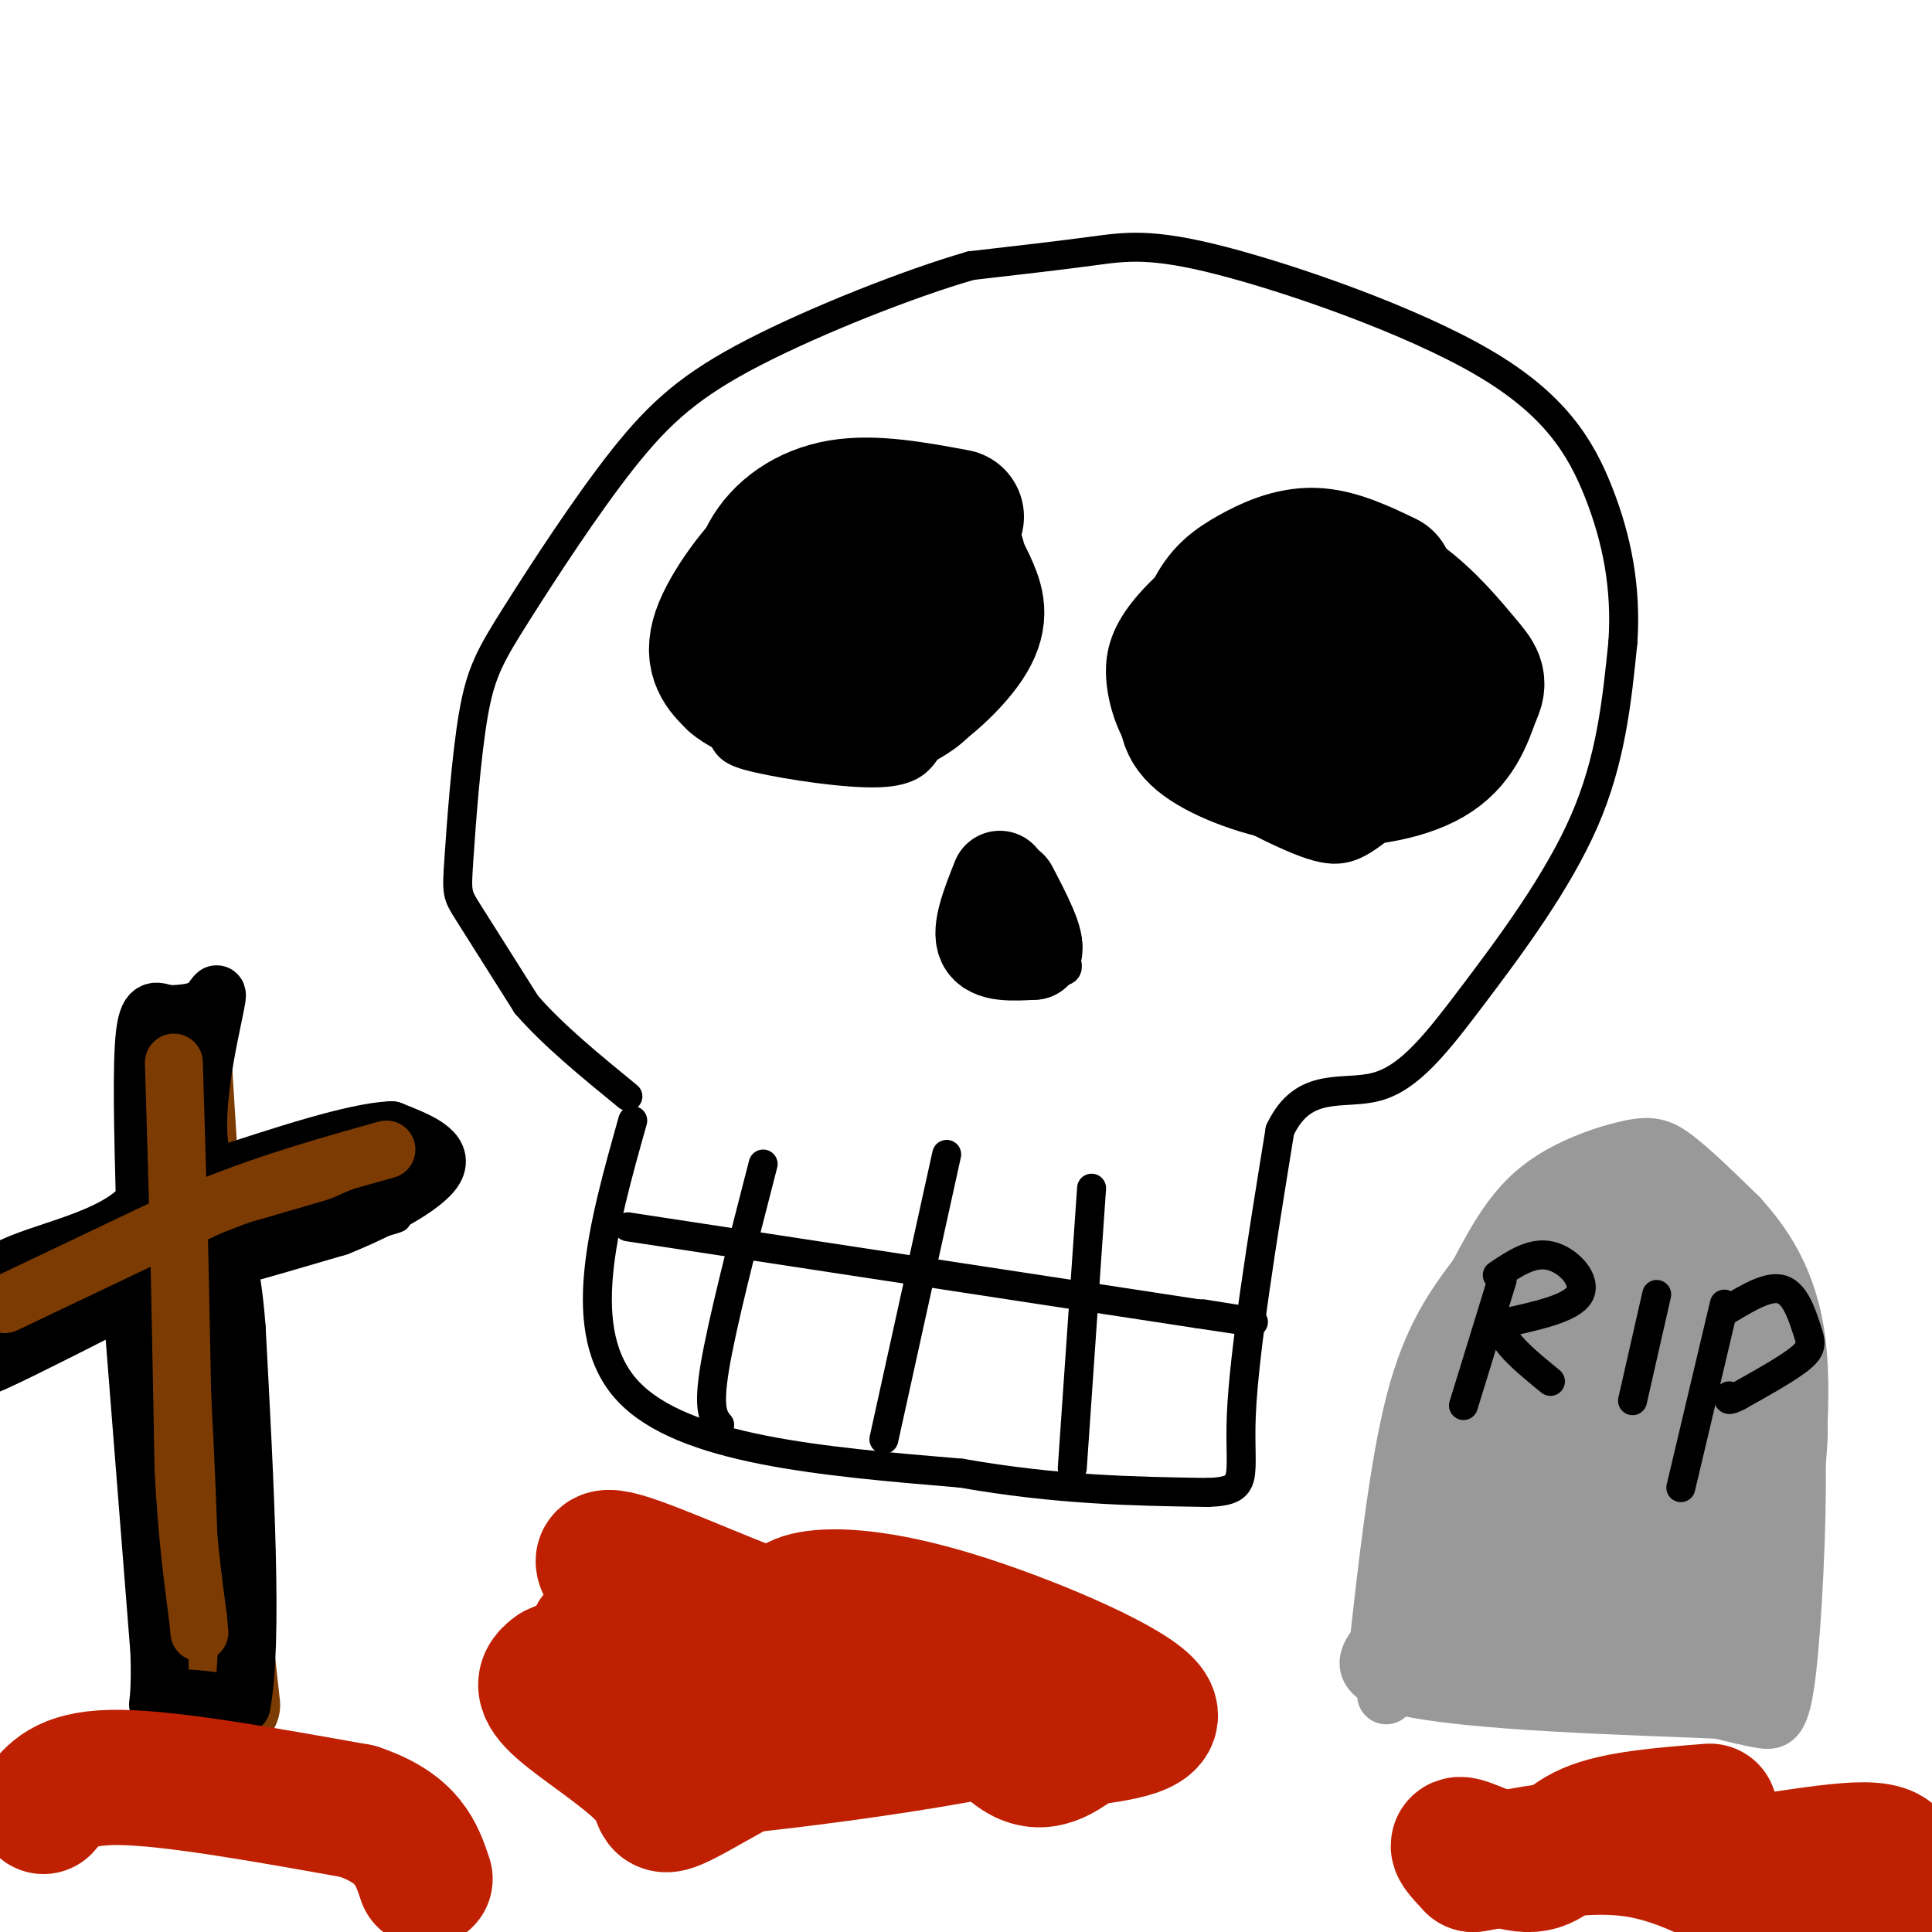 <svg viewBox='0 0 400 400' version='1.1' xmlns='http://www.w3.org/2000/svg' xmlns:xlink='http://www.w3.org/1999/xlink'><g fill='none' stroke='rgb(0,0,0)' stroke-width='6' stroke-linecap='round' stroke-linejoin='round'><path d='M131,232c-6.167,21.917 -12.333,43.833 -1,56c11.333,12.167 40.167,14.583 69,17'/><path d='M199,305c20.000,3.500 35.500,3.750 51,4'/><path d='M250,309c9.133,-0.311 6.467,-3.089 7,-16c0.533,-12.911 4.267,-35.956 8,-59'/><path d='M265,234c4.896,-10.470 13.137,-7.147 20,-9c6.863,-1.853 12.348,-8.884 20,-19c7.652,-10.116 17.472,-23.319 23,-36c5.528,-12.681 6.764,-24.841 8,-37'/><path d='M336,133c0.779,-11.437 -1.275,-21.529 -5,-31c-3.725,-9.471 -9.122,-18.322 -24,-27c-14.878,-8.678 -39.236,-17.182 -54,-21c-14.764,-3.818 -19.932,-2.948 -27,-2c-7.068,0.948 -16.034,1.974 -25,3'/><path d='M201,55c-12.743,3.668 -32.101,11.336 -45,18c-12.899,6.664 -19.339,12.322 -27,22c-7.661,9.678 -16.545,23.375 -22,32c-5.455,8.625 -7.483,12.178 -9,21c-1.517,8.822 -2.524,22.914 -3,30c-0.476,7.086 -0.422,7.168 2,11c2.422,3.832 7.211,11.416 12,19'/><path d='M109,208c5.500,6.333 13.250,12.667 21,19'/><path d='M184,97c-5.642,-0.082 -11.285,-0.164 -15,0c-3.715,0.164 -5.503,0.573 -9,5c-3.497,4.427 -8.702,12.872 -12,19c-3.298,6.128 -4.690,9.940 -4,15c0.690,5.060 3.463,11.366 5,15c1.537,3.634 1.837,4.594 8,6c6.163,1.406 18.189,3.259 25,3c6.811,-0.259 8.405,-2.629 10,-5'/><path d='M192,155c3.339,-1.839 6.688,-3.938 10,-9c3.312,-5.062 6.589,-13.089 8,-18c1.411,-4.911 0.957,-6.707 0,-11c-0.957,-4.293 -2.416,-11.084 -7,-15c-4.584,-3.916 -12.292,-4.958 -20,-6'/><path d='M286,108c-6.884,-0.797 -13.768,-1.593 -18,-2c-4.232,-0.407 -5.811,-0.424 -11,3c-5.189,3.424 -13.989,10.289 -19,16c-5.011,5.711 -6.234,10.268 -6,15c0.234,4.732 1.924,9.638 4,13c2.076,3.362 4.538,5.181 7,7'/><path d='M243,160c6.274,4.135 18.460,10.973 26,14c7.540,3.027 10.433,2.244 16,-2c5.567,-4.244 13.806,-11.950 18,-17c4.194,-5.050 4.341,-7.443 4,-11c-0.341,-3.557 -1.171,-8.279 -2,-13'/><path d='M305,131c-0.357,-3.298 -0.250,-5.042 -3,-9c-2.750,-3.958 -8.357,-10.131 -13,-13c-4.643,-2.869 -8.321,-2.435 -12,-2'/><path d='M130,254c0.000,0.000 118.000,18.000 118,18'/><path d='M248,272c19.833,3.000 10.417,1.500 1,0'/><path d='M158,241c-4.250,16.500 -8.500,33.000 -10,42c-1.500,9.000 -0.250,10.500 1,12'/><path d='M196,239c0.000,0.000 -13.000,59.000 -13,59'/><path d='M226,246c0.000,0.000 -4.000,58.000 -4,58'/><path d='M209,181c-6.250,5.333 -12.500,10.667 -11,14c1.500,3.333 10.750,4.667 20,6'/><path d='M218,201c3.822,0.622 3.378,-0.822 2,-4c-1.378,-3.178 -3.689,-8.089 -6,-13'/><path d='M41,227c0.000,0.000 2.000,123.000 2,123'/><path d='M14,270c0.000,0.000 62.000,-16.000 62,-16'/><path d='M76,254c10.500,-2.833 5.750,-1.917 1,-1'/></g>
<g fill='none' stroke='rgb(124,59,2)' stroke-width='20' stroke-linecap='round' stroke-linejoin='round'><path d='M38,220c0.000,0.000 5.000,81.000 5,81'/><path d='M43,301c1.667,22.167 3.333,37.083 5,52'/><path d='M4,272c0.000,0.000 62.000,-23.000 62,-23'/><path d='M66,249c12.167,-4.333 11.583,-3.667 11,-3'/></g>
<g fill='none' stroke='rgb(153,153,153)' stroke-width='12' stroke-linecap='round' stroke-linejoin='round'><path d='M287,351c2.167,-18.167 4.333,-36.333 9,-51c4.667,-14.667 11.833,-25.833 19,-37'/><path d='M315,263c7.140,-8.129 15.491,-9.952 21,-11c5.509,-1.048 8.175,-1.321 14,4c5.825,5.321 14.807,16.234 19,25c4.193,8.766 3.596,15.383 3,22'/><path d='M372,303c0.202,12.512 -0.792,32.792 -2,43c-1.208,10.208 -2.631,10.345 -5,10c-2.369,-0.345 -5.685,-1.173 -9,-2'/><path d='M356,354c-16.345,-0.738 -52.708,-1.583 -66,-5c-13.292,-3.417 -3.512,-9.405 2,-15c5.512,-5.595 6.756,-10.798 8,-16'/><path d='M300,318c5.524,-12.119 15.333,-34.417 22,-47c6.667,-12.583 10.190,-15.452 9,-11c-1.190,4.452 -7.095,16.226 -13,28'/><path d='M318,288c-6.324,17.920 -15.633,48.721 -19,55c-3.367,6.279 -0.791,-11.963 2,-26c2.791,-14.037 5.797,-23.868 11,-32c5.203,-8.132 12.601,-14.566 20,-21'/><path d='M332,264c1.907,5.373 -3.324,29.306 -8,46c-4.676,16.694 -8.797,26.148 -11,29c-2.203,2.852 -2.486,-0.900 1,-13c3.486,-12.100 10.743,-32.550 18,-53'/><path d='M332,273c4.881,-13.488 8.083,-20.708 12,-13c3.917,7.708 8.548,30.345 10,45c1.452,14.655 -0.274,21.327 -2,28'/><path d='M352,333c-2.393,-10.464 -7.375,-50.625 -8,-66c-0.625,-15.375 3.107,-5.964 6,2c2.893,7.964 4.946,14.482 7,21'/><path d='M357,290c2.234,4.630 4.321,5.705 4,16c-0.321,10.295 -3.048,29.810 -4,38c-0.952,8.190 -0.129,5.054 -7,3c-6.871,-2.054 -21.435,-3.027 -36,-4'/><path d='M314,343c-7.929,2.357 -9.750,10.250 -4,-5c5.750,-15.250 19.071,-53.643 24,-63c4.929,-9.357 1.464,10.321 -2,30'/><path d='M332,305c-1.310,17.107 -3.583,44.875 -2,36c1.583,-8.875 7.024,-54.393 10,-64c2.976,-9.607 3.488,16.696 4,43'/><path d='M344,320c-0.917,15.536 -5.208,32.875 -5,24c0.208,-8.875 4.917,-43.964 5,-53c0.083,-9.036 -4.458,7.982 -9,25'/><path d='M335,316c-5.933,8.111 -16.267,15.889 -13,19c3.267,3.111 20.133,1.556 37,0'/><path d='M359,335c6.791,-1.059 5.267,-3.706 6,-9c0.733,-5.294 3.722,-13.233 1,-26c-2.722,-12.767 -11.156,-30.360 -12,-32c-0.844,-1.640 5.902,12.674 9,23c3.098,10.326 2.549,16.663 2,23'/><path d='M365,314c0.756,5.533 1.644,7.867 1,13c-0.644,5.133 -2.822,13.067 -5,21'/><path d='M285,344c2.250,-20.333 4.500,-40.667 8,-54c3.500,-13.333 8.250,-19.667 13,-26'/><path d='M306,264c3.982,-7.620 7.439,-13.671 13,-18c5.561,-4.329 13.228,-6.935 18,-8c4.772,-1.065 6.649,-0.590 10,2c3.351,2.590 8.175,7.295 13,12'/><path d='M360,252c4.822,5.378 10.378,12.822 12,26c1.622,13.178 -0.689,32.089 -3,51'/><path d='M369,329c-1.167,10.333 -2.583,10.667 -4,11'/><path d='M344,246c-4.667,-1.917 -9.333,-3.833 -13,-2c-3.667,1.833 -6.333,7.417 -9,13'/></g>
<g fill='none' stroke='rgb(0,0,0)' stroke-width='6' stroke-linecap='round' stroke-linejoin='round'><path d='M311,265c0.000,0.000 -8.000,26.000 -8,26'/><path d='M310,264c3.622,-2.444 7.244,-4.889 11,-4c3.756,0.889 7.644,5.111 6,8c-1.644,2.889 -8.822,4.444 -16,6'/><path d='M311,274c-1.000,3.000 4.500,7.500 10,12'/><path d='M343,268c0.000,0.000 -5.000,22.000 -5,22'/><path d='M357,270c0.000,0.000 -9.000,38.000 -9,38'/><path d='M358,271c4.131,-2.464 8.262,-4.929 11,-4c2.738,0.929 4.083,5.250 5,8c0.917,2.750 1.405,3.929 -1,6c-2.405,2.071 -7.702,5.036 -13,8'/><path d='M360,289c-2.500,1.333 -2.250,0.667 -2,0'/></g>
<g fill='none' stroke='rgb(0,0,0)' stroke-width='28' stroke-linecap='round' stroke-linejoin='round'><path d='M198,107c-8.524,-1.583 -17.048,-3.167 -24,-2c-6.952,1.167 -12.333,5.083 -15,10c-2.667,4.917 -2.619,10.833 -1,16c1.619,5.167 4.810,9.583 8,14'/><path d='M166,145c4.091,3.326 10.317,4.640 17,2c6.683,-2.640 13.822,-9.233 17,-14c3.178,-4.767 2.394,-7.706 1,-11c-1.394,-3.294 -3.398,-6.941 -7,-9c-3.602,-2.059 -8.801,-2.529 -14,-3'/><path d='M180,110c-5.401,1.254 -11.905,5.888 -16,9c-4.095,3.112 -5.783,4.701 -6,8c-0.217,3.299 1.036,8.310 1,12c-0.036,3.690 -1.360,6.061 5,5c6.360,-1.061 20.405,-5.555 28,-10c7.595,-4.445 8.742,-8.841 8,-12c-0.742,-3.159 -3.371,-5.079 -6,-7'/><path d='M194,115c-4.086,-2.429 -11.301,-5.002 -17,-6c-5.699,-0.998 -9.880,-0.423 -15,4c-5.120,4.423 -11.177,12.692 -13,18c-1.823,5.308 0.589,7.654 3,10'/><path d='M152,141c2.833,2.500 8.417,3.750 14,5'/><path d='M287,120c-5.077,-2.429 -10.155,-4.857 -15,-5c-4.845,-0.143 -9.458,2.000 -13,4c-3.542,2.000 -6.012,3.857 -8,8c-1.988,4.143 -3.494,10.571 -5,17'/><path d='M246,144c-0.847,4.448 -0.464,7.069 4,10c4.464,2.931 13.010,6.174 22,7c8.990,0.826 18.426,-0.764 24,-4c5.574,-3.236 7.287,-8.118 9,-13'/><path d='M305,144c1.496,-2.923 0.735,-3.731 -2,-7c-2.735,-3.269 -7.444,-9.000 -13,-13c-5.556,-4.000 -11.957,-6.269 -17,-3c-5.043,3.269 -8.726,12.077 -9,17c-0.274,4.923 2.863,5.962 6,7'/><path d='M270,145c3.200,0.644 8.200,-1.244 11,-3c2.800,-1.756 3.400,-3.378 4,-5'/></g>
<g fill='none' stroke='rgb(0,0,0)' stroke-width='20' stroke-linecap='round' stroke-linejoin='round'><path d='M207,182c-2.083,5.250 -4.167,10.500 -3,13c1.167,2.500 5.583,2.250 10,2'/><path d='M214,197c0.833,-1.833 -2.083,-7.417 -5,-13'/></g>
<g fill='none' stroke='rgb(0,0,0)' stroke-width='12' stroke-linecap='round' stroke-linejoin='round'><path d='M27,266c0.000,0.000 6.000,76.000 6,76'/><path d='M33,342c0.444,14.000 -1.444,11.000 1,10c2.444,-1.000 9.222,0.000 16,1'/><path d='M50,353c2.500,-12.833 0.750,-45.417 -1,-78'/><path d='M49,275c-1.089,-15.200 -3.311,-14.200 0,-15c3.311,-0.800 12.156,-3.400 21,-6'/><path d='M70,254c8.111,-3.244 17.889,-8.356 20,-12c2.111,-3.644 -3.444,-5.822 -9,-8'/><path d='M81,234c-7.667,0.333 -22.333,5.167 -37,10'/><path d='M44,244c-5.762,-5.714 -1.667,-25.000 0,-33c1.667,-8.000 0.905,-4.714 -1,-3c-1.905,1.714 -4.952,1.857 -8,2'/><path d='M35,210c-2.356,-0.356 -4.244,-2.244 -5,4c-0.756,6.244 -0.378,20.622 0,35'/><path d='M30,249c-6.267,7.844 -21.933,9.956 -29,14c-7.067,4.044 -5.533,10.022 -4,16'/><path d='M-3,279c-1.600,3.867 -3.600,5.533 2,3c5.600,-2.533 18.800,-9.267 32,-16'/><path d='M31,266c5.333,-2.667 2.667,-1.333 0,0'/></g>
<g fill='none' stroke='rgb(124,59,2)' stroke-width='12' stroke-linecap='round' stroke-linejoin='round'><path d='M36,220c0.000,0.000 1.000,34.000 1,34'/><path d='M37,254c0.333,14.000 0.667,32.000 1,50'/><path d='M38,304c0.667,13.500 1.833,22.250 3,31'/><path d='M41,335c0.500,5.167 0.250,2.583 0,0'/><path d='M1,270c0.000,0.000 42.000,-20.000 42,-20'/><path d='M43,250c13.167,-5.333 25.083,-8.667 37,-12'/></g>
<g fill='none' stroke='rgb(191,32,1)' stroke-width='12' stroke-linecap='round' stroke-linejoin='round'><path d='M144,328c-8.967,1.185 -17.933,2.370 -23,4c-5.067,1.630 -6.234,3.705 -3,10c3.234,6.295 10.871,16.810 13,22c2.129,5.190 -1.249,5.054 -1,6c0.249,0.946 4.124,2.973 8,5'/><path d='M138,375c20.226,-1.354 66.793,-7.239 84,-13c17.207,-5.761 5.056,-11.397 1,-16c-4.056,-4.603 -0.016,-8.172 -4,-11c-3.984,-2.828 -15.992,-4.914 -28,-7'/><path d='M191,328c-11.156,-1.622 -25.044,-2.178 -34,-1c-8.956,1.178 -12.978,4.089 -17,7'/></g>
<g fill='none' stroke='rgb(191,32,1)' stroke-width='28' stroke-linecap='round' stroke-linejoin='round'><path d='M188,350c-13.889,-1.289 -27.778,-2.578 -36,-5c-8.222,-2.422 -10.778,-5.978 -16,-6c-5.222,-0.022 -13.111,3.489 -21,7'/><path d='M115,346c-3.617,2.400 -2.160,4.901 3,9c5.160,4.099 14.024,9.797 17,14c2.976,4.203 0.066,6.910 9,2c8.934,-4.910 29.713,-17.437 43,-19c13.287,-1.563 19.082,7.839 24,11c4.918,3.161 8.959,0.080 13,-3'/><path d='M224,360c6.933,-1.038 17.766,-2.134 13,-7c-4.766,-4.866 -25.129,-13.502 -40,-18c-14.871,-4.498 -24.249,-4.856 -29,-4c-4.751,0.856 -4.876,2.928 -5,5'/><path d='M163,336c-8.345,-2.405 -26.708,-10.917 -34,-13c-7.292,-2.083 -3.512,2.262 1,7c4.512,4.738 9.756,9.869 15,15'/><path d='M354,375c-9.637,0.756 -19.274,1.512 -25,4c-5.726,2.488 -7.542,6.708 -12,7c-4.458,0.292 -11.560,-3.345 -14,-4c-2.440,-0.655 -0.220,1.673 2,4'/><path d='M305,386c6.329,-0.874 21.150,-5.059 34,-3c12.850,2.059 23.729,10.362 32,13c8.271,2.638 13.935,-0.389 17,-3c3.065,-2.611 3.533,-4.805 4,-7'/><path d='M392,386c0.089,-1.844 -1.689,-2.956 -6,-3c-4.311,-0.044 -11.156,0.978 -18,2'/><path d='M9,374c2.583,-3.083 5.167,-6.167 16,-6c10.833,0.167 29.917,3.583 49,7'/><path d='M74,375c10.500,3.500 12.250,8.750 14,14'/></g>
</svg>